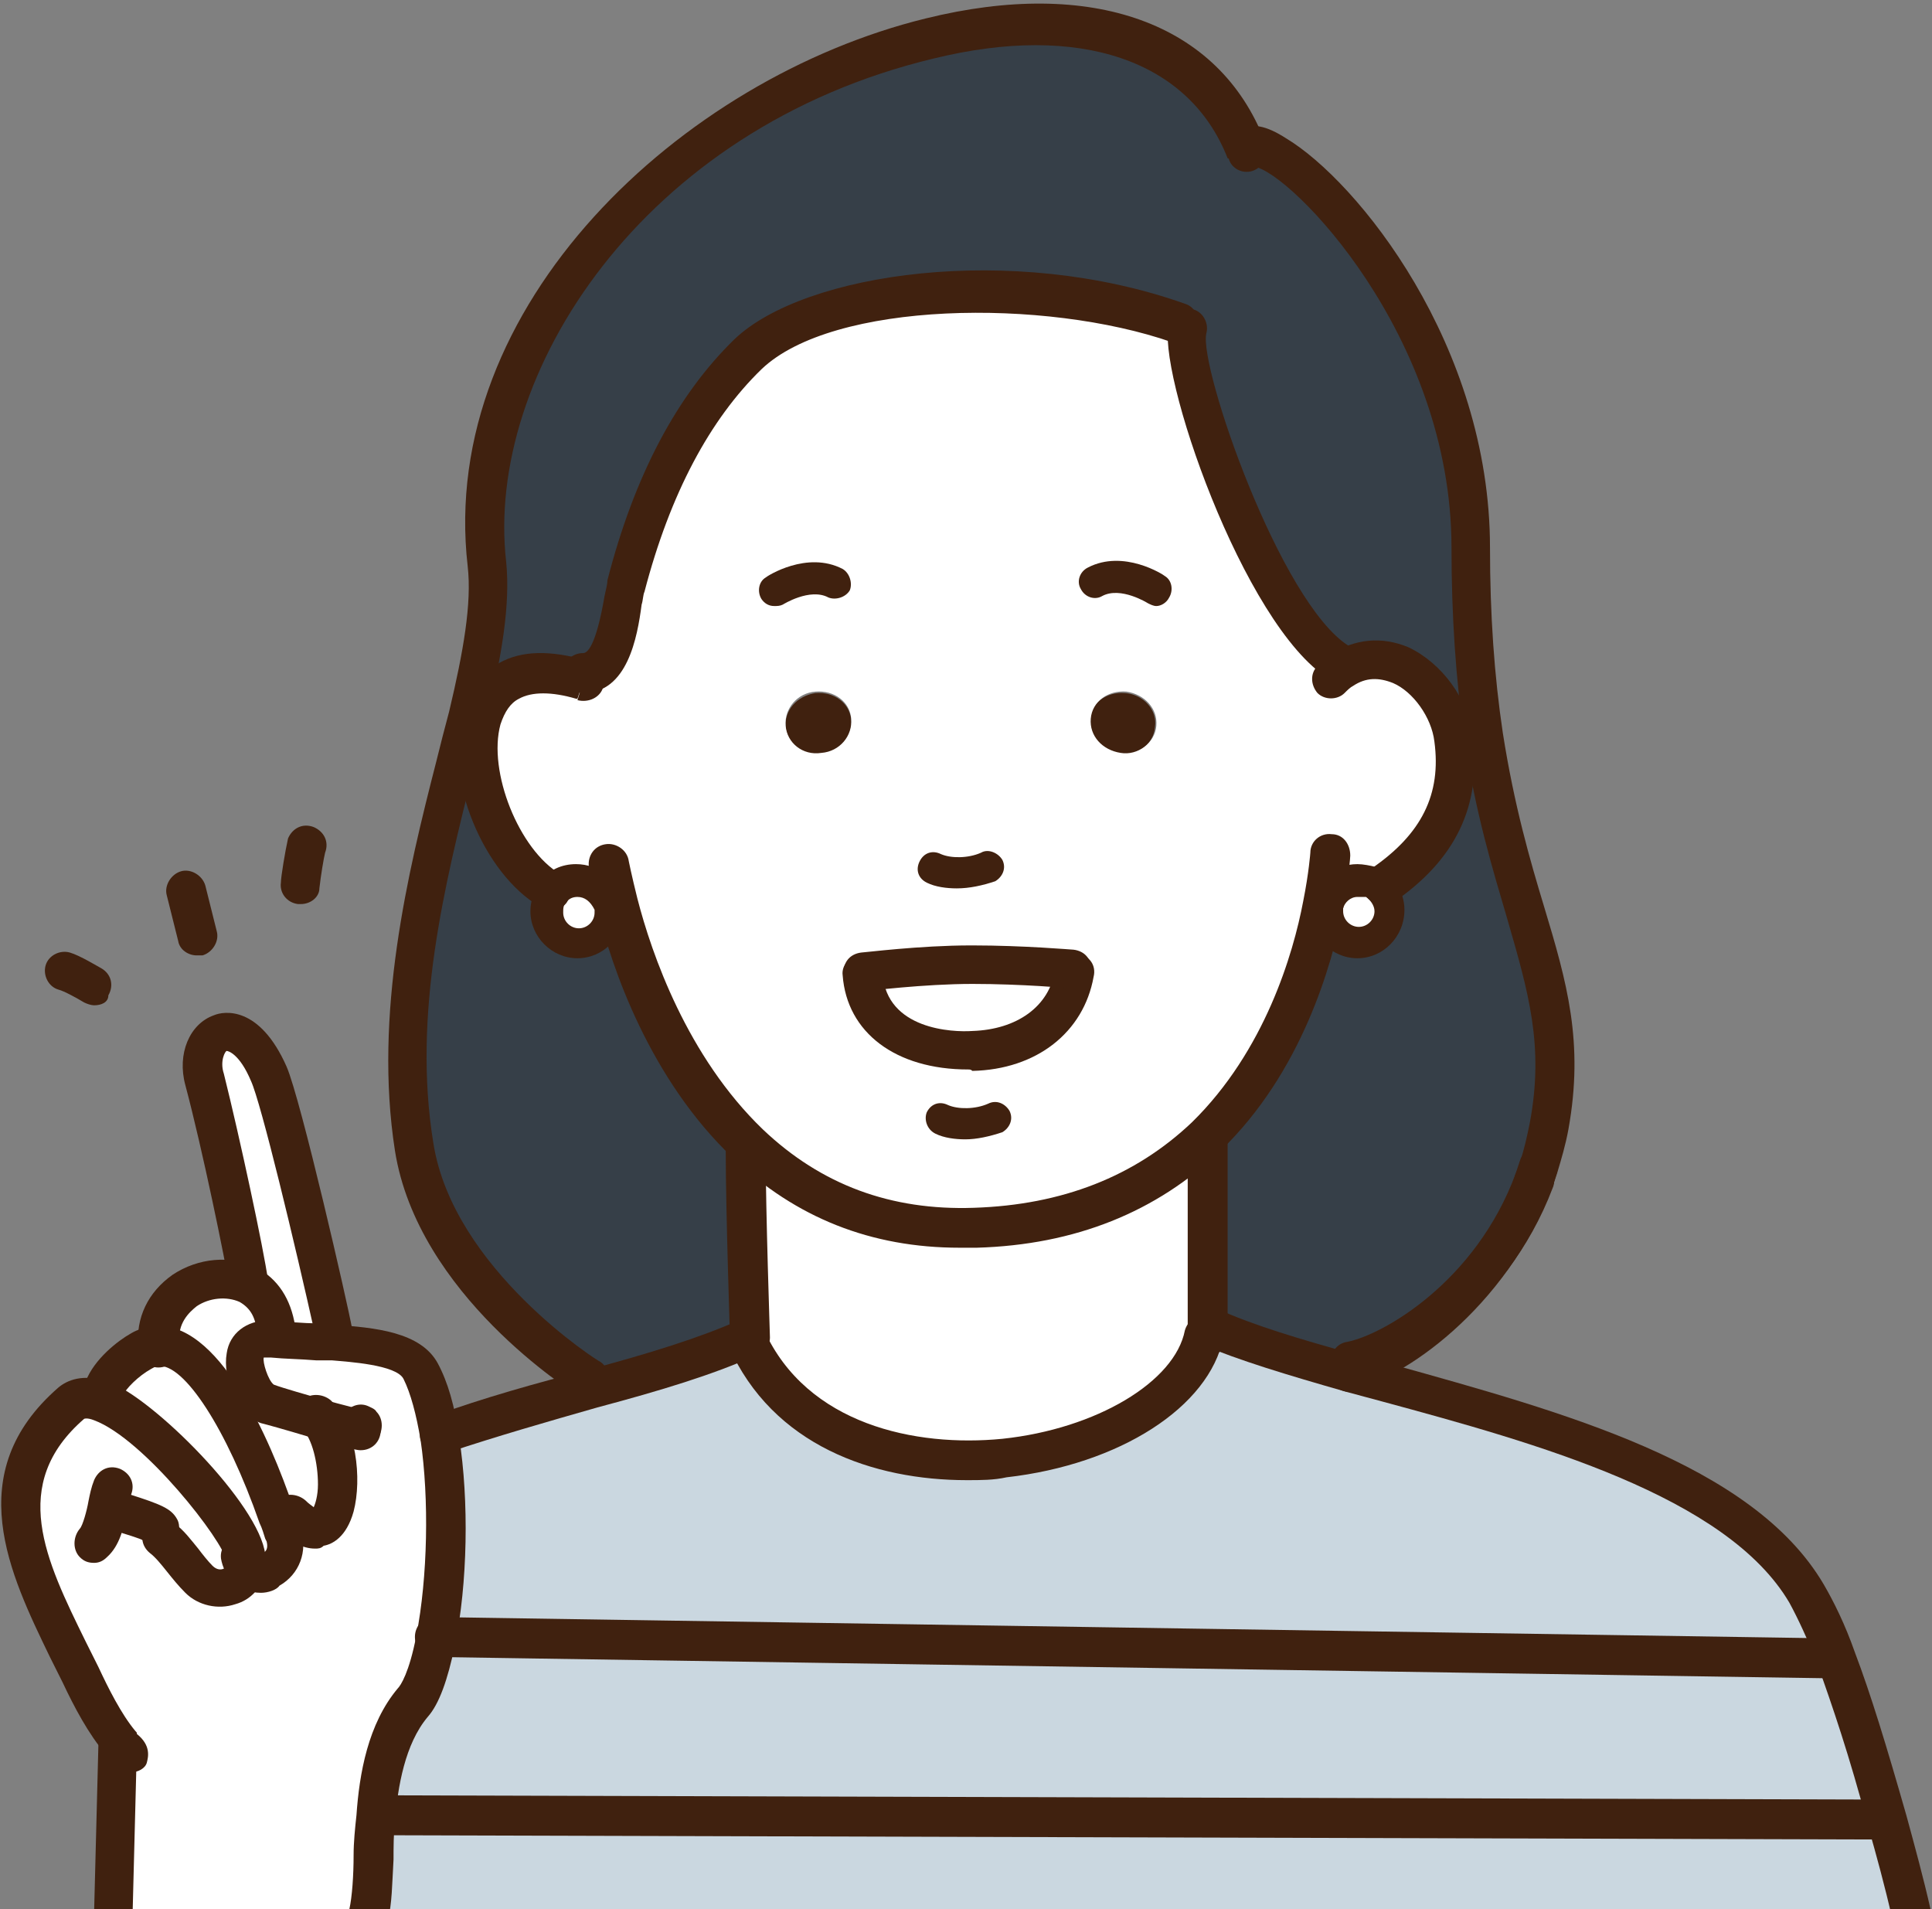 <?xml version="1.0" encoding="utf-8"?>
<!-- Generator: Adobe Illustrator 27.2.0, SVG Export Plug-In . SVG Version: 6.00 Build 0)  -->
<svg version="1.1" xmlns="http://www.w3.org/2000/svg" xmlns:xlink="http://www.w3.org/1999/xlink" x="0px" y="0px"
	 viewBox="0 0 135.5 133.9" style="enable-background:new 0 0 135.5 133.9;" xml:space="preserve">
<rect x="0" y="0" width="135.5" height="133.9" fill="#808080" stroke="none"/>
<style type="text/css">
	.st0{fill:#FFFFFF;}
	.st1{fill:#40210F;}
	.st2{fill:#CAD7E0;}
	.st3{fill:#363F48;}
</style>
<g id="レイヤー_1">
</g>
<g id="文字">
	<g>
		<g>
			<path class="st0" d="M23.4,93.3l0,0.6c-1.5-0.1-3-0.1-4.1-0.3c-0.2,0-0.3,0-0.5,0l0.5-0.4c-0.2-1.6-1-2.5-1.9-3l0.1-0.2
				c-0.3-2-1.9-9.9-3.1-14.3c-0.8-3.1,2.3-5.5,4.5-0.4C19.9,77.5,23.4,93.3,23.4,93.3z"/>
			<path class="st1" d="M59.7,50.5c0.1,1.2-0.8,2.2-2.1,2.4c-1.3,0.1-2.4-0.7-2.5-1.9c-0.1-1.2,0.8-2.2,2.1-2.4
				C58.5,48.5,59.6,49.3,59.7,50.5z"/>
			<path class="st2" d="M134,134.1h-108c0.3-1.6,0.3-4.2,0.5-6.9l0.2,0l105.5,0.3l0.1,0C132.8,129.7,133.4,131.9,134,134.1z"/>
			<path class="st1" d="M78.9,48.6c1.3,0.1,2.3,1.2,2.1,2.4c-0.1,1.2-1.2,2-2.5,1.9c-1.3-0.1-2.2-1.2-2.1-2.4
				C76.5,49.3,77.6,48.5,78.9,48.6z"/>
			<path class="st3" d="M40.5,66.1c1.2,0,2.2-1,2.2-2.2c0-0.2,0-0.3,0-0.4l0.6-0.2c1,4,3.6,11.5,9.1,16.8l0,0.6c0,4.1,0.3,13,0.3,13
				h-0.2c0,0,0,0,0,0c-2.9,1.4-6.7,2.4-10.8,3.6l-0.2-0.7c0,0-10.8-6.7-12.3-16.3c-1.7-10.8,1.7-21.6,3.7-30.3l1,0.2
				c-1.1,3.8,1.3,10,4.9,12.1l0.2,0.1c-0.3,0.4-0.5,0.9-0.5,1.4C38.3,65.1,39.3,66.1,40.5,66.1z"/>
			<path class="st0" d="M68.2,67.7c3.6,0,7,0.3,7,0.3l0.1,0.2c-0.6,3.3-3.4,5.4-7.1,5.5c-4.2,0.1-7.5-1.8-7.7-5.3l0.1-0.2
				C60.6,68.2,64.6,67.7,68.2,67.7z"/>
			<path class="st0" d="M20.1,107.6c0.7,2.2-1.8,3.3-2.8,2.3c0-0.2,0.1-0.5,0-0.7c-0.3-2.1-6.4-9.6-10.2-11l0.3-0.8
				c0.4-1,1.7-2.2,2.6-2.7c0.3-0.2,0.7-0.3,1-0.3c3.7-0.4,7.1,7.9,8.5,11.9C19.8,106.8,20,107.3,20.1,107.6z"/>
			<path class="st0" d="M83.4,22.9c-0.8,2.5,5.2,20.1,10.6,23.5l0.1,0.5c3.5-2.3,7.4,1.3,7.9,4.9c0.6,4.8-1.6,7.9-5,10.2l-0.8-0.1
				c-0.3-0.1-0.6-0.2-0.8-0.2c-1,0-1.9,0.7-2.1,1.7l-0.5-0.1c-0.8,4.2-2.9,11.1-8.2,16.2c-3.7,3.5-8.9,6.2-16.2,6.4
				c-7,0.2-12.1-2.3-15.8-5.9c-5.6-5.3-8.1-12.8-9.1-16.8l-0.6,0.2c-0.2-1-1.1-1.7-2.1-1.7c-0.7,0-1.3,0.3-1.7,0.8l-0.2-0.1
				c-3.5-2.1-5.9-8.2-4.9-12.1c0.7-2.5,2.8-4,7-2.7l0.1-0.4c2.3,0,2.7-4.7,3.1-6.2c1.5-5.7,4.1-11.9,8.5-16.2
				c5.5-5.3,21-5.4,30.2-2.2L83.4,22.9z M81.1,50.9c0.1-1.2-0.8-2.2-2.1-2.4c-1.3-0.1-2.4,0.7-2.5,1.9c-0.1,1.2,0.8,2.2,2.1,2.4
				C79.8,53,81,52.1,81.1,50.9z M75.3,68.2L75.2,68c0,0-3.4-0.3-7-0.3c-3.6,0-7.6,0.5-7.6,0.5l-0.1,0.2c0.3,3.6,3.5,5.4,7.7,5.3
				C72,73.6,74.8,71.4,75.3,68.2z M57.6,52.8c1.3-0.1,2.2-1.2,2.1-2.4c-0.1-1.2-1.2-2-2.5-1.9c-1.3,0.1-2.2,1.2-2.1,2.4
				C55.2,52.1,56.3,53,57.6,52.8z"/>
			<path class="st0" d="M84.7,92.9c0,0.3,0,0.6,0,0.7h-0.1c-1.9,9.1-26,14-32.1,0.3l0-0.1c0,0,0,0,0,0h0.2c0,0-0.3-8.9-0.3-13l0-0.6
				c3.8,3.6,8.9,6.1,15.8,5.9c7.3-0.2,12.5-2.9,16.2-6.4l0.3,0.3C84.7,83.3,84.7,90.5,84.7,92.9z"/>
			<path class="st3" d="M93.1,63.9c0,1.2,1,2.2,2.2,2.2c1.2,0,2.2-1,2.2-2.2c0-0.9-0.6-1.7-1.3-2l0.8,0.1c3.4-2.3,5.6-5.5,5-10.2
				l2.2-0.1c2,13.2,6.4,17.9,4.6,27.3c-0.2,1-0.5,2-0.8,2.9c-0.1,0.3-0.2,0.6-0.3,0.9c0,0,0,0,0,0c-3.2,8.5-10.4,12.8-13,13.4
				c-3.9-1.1-7.3-2.1-9.9-3.3c0-2.4,0-9.6,0-13l-0.3-0.3c5.3-5.1,7.4-12.1,8.2-16.2l0.5,0.1C93.1,63.6,93.1,63.8,93.1,63.9z"/>
			<path class="st0" d="M42.6,63.5c0,0.1,0,0.3,0,0.4c0,1.2-1,2.2-2.2,2.2c-1.2,0-2.2-1-2.2-2.2c0-0.5,0.2-1,0.5-1.4
				c0.4-0.5,1-0.8,1.7-0.8C41.5,61.8,42.4,62.5,42.6,63.5z"/>
			<path class="st0" d="M20.4,106.2c3.6,3.8,4.3-4.4,1.8-7l0-0.2c-1.4-0.4-2.9-0.8-3.4-1c-1.4-0.5-2.7-4.5,0-4.5c0.1,0,0.3,0,0.5,0
				c1.1,0.2,2.6,0.2,4.1,0.3c2.6,0.2,5.3,0.5,6.1,2c0.6,1.2,1.1,2.9,1.4,4.8c0.7,4.4,0.5,10.2-0.3,14.2c-0.4,2-0.9,3.6-1.6,4.4
				c-1.8,2.1-2.4,5.1-2.6,8.1c-0.2,2.7-0.2,5.2-0.5,6.9H8l0.3-11.7l0.2-0.2c-1.3-1.5-2.3-3.7-3.2-5.5c-2.9-6-6.8-12.8-0.3-18.4
				c0.5-0.5,1.3-0.4,2.1-0.1c3.8,1.4,9.9,8.9,10.2,11c0,0.3,0,0.5,0,0.7c1,1,3.5-0.1,2.8-2.3c-0.1-0.3-0.3-0.8-0.5-1.3L20.4,106.2z"
				/>
			<path class="st2" d="M26.6,127.3l-0.2,0c0.2-3,0.8-6,2.6-8.1c0.7-0.8,1.2-2.4,1.6-4.4l98,1.5l0.1,0c1.2,3.2,2.4,7.1,3.6,11.3
				l-0.1,0L26.6,127.3z"/>
			<path class="st3" d="M93.9,46.4c-5.4-3.3-11.4-20.9-10.6-23.5l-0.6-0.3c-9.2-3.2-24.7-3.1-30.2,2.2C48.1,29.1,45.5,35.3,44,41
				c-0.4,1.5-0.8,6.2-3.1,6.2l-0.1,0.4c-4.2-1.3-6.3,0.2-7,2.7l-1-0.2c1-4.1,1.7-7.8,1.3-10.6c-3.4-29.4,45.1-50.6,53.3-29.1l0.1,0
				c2.3-1.2,15.6,11.4,15.6,28c0,5.3,0.4,9.6,0.9,13.2l-2.2,0.1c-0.5-3.6-4.4-7.2-7.9-4.9L93.9,46.4z"/>
			<path class="st0" d="M95.2,66.1c-1.2,0-2.2-1-2.2-2.2c0-0.2,0-0.3,0-0.4c0.2-1,1.1-1.7,2.1-1.7c0.3,0,0.6,0.1,0.8,0.2
				c0.8,0.3,1.3,1.1,1.3,2C97.4,65.1,96.4,66.1,95.2,66.1z"/>
			<path class="st2" d="M84.7,93.6c0-0.1,0-0.4,0-0.7c2.6,1.2,6.1,2.2,9.9,3.3c11.7,3.3,26.9,6.9,32,15.5c0.7,1.2,1.4,2.8,2.1,4.6
				l-0.1,0l-98-1.5c0.8-4,1-9.7,0.3-14.2c3.6-1.2,7.2-2.3,10.6-3.2c4.2-1.2,8-2.2,10.8-3.6l0,0.1c6.1,13.7,30.3,8.8,32.1-0.3H84.7z"
				/>
			<path class="st0" d="M22.2,99.3c2.5,2.6,1.8,10.7-1.8,7l-0.8,0.1c-1.4-3.9-4.8-12.3-8.5-11.9c-0.4-3.6,3.7-5.6,6.3-4.3
				c1,0.5,1.7,1.5,1.9,3l-0.5,0.4c-2.7,0-1.4,4,0,4.5c0.5,0.2,2,0.6,3.4,1L22.2,99.3z"/>
		</g>
		<g>
			<path class="st1" d="M67.3,87.5c-6.2,0-11.5-2.1-15.9-6.3c-5.8-5.5-8.5-13.3-9.5-17.5c-0.4-1.7-0.6-2.8-0.6-2.9
				c-0.1-0.8,0.4-1.5,1.2-1.6c0.7-0.1,1.5,0.4,1.6,1.2c0,0,0.2,1,0.6,2.6c1,3.9,3.5,11.1,8.8,16.2c4.1,3.9,9,5.7,14.8,5.5
				c6.2-0.2,11.3-2.2,15.3-6c5.1-5,7.1-11.8,7.8-15.5c0.4-2,0.5-3.4,0.5-3.4c0-0.8,0.7-1.4,1.5-1.3c0.8,0,1.3,0.7,1.3,1.5
				c0,0.1-0.1,1.5-0.5,3.7c-0.8,4-2.9,11.5-8.6,17c-4.5,4.3-10.2,6.6-17.1,6.8C68,87.5,67.7,87.5,67.3,87.5z"/>
			<path class="st1" d="M38.6,63.8c-0.2,0-0.5-0.1-0.7-0.2c-4-2.3-6.8-9.1-5.5-13.6c0.4-1.6,1.3-2.8,2.6-3.5
				c1.6-0.9,3.6-0.9,6.1-0.2c0.1,0,0.2,0.1,0.3,0.1c0.7,0.2,1.1,1,0.9,1.8c-0.2,0.7-1,1.1-1.8,0.9l0.4-1.3L40.5,49
				c-0.1,0-0.1,0-0.1,0c-1.7-0.5-3.1-0.5-4,0c-0.6,0.3-1,0.9-1.3,1.8c-0.9,3.3,1.3,8.8,4.2,10.5c0.7,0.4,0.9,1.2,0.5,1.9
				C39.6,63.6,39.1,63.8,38.6,63.8z"/>
			<path class="st1" d="M96.9,63.4c-0.4,0-0.9-0.2-1.1-0.6c-0.4-0.6-0.3-1.5,0.4-1.9c3.5-2.4,4.9-5.2,4.4-8.9
				c-0.2-1.7-1.5-3.5-2.9-4.1c-1-0.4-1.9-0.4-2.8,0.2c-0.2,0.1-0.4,0.3-0.6,0.5c-0.5,0.5-1.4,0.5-1.9,0c-0.5-0.6-0.5-1.4,0-1.9
				c0.3-0.3,0.6-0.5,0.9-0.8c1.7-1.1,3.6-1.3,5.5-0.5c2.3,1.1,4.2,3.6,4.5,6.3c0.6,4.8-1.2,8.6-5.6,11.6
				C97.4,63.3,97.2,63.4,96.9,63.4z"/>
			<path class="st1" d="M67.1,62.3c-0.7,0-1.5-0.1-2.1-0.4c-0.6-0.3-0.8-0.9-0.5-1.5c0.3-0.6,0.9-0.8,1.5-0.5
				c0.7,0.3,1.9,0.3,2.8-0.1c0.5-0.3,1.2,0,1.5,0.5c0.3,0.6,0,1.2-0.5,1.5C68.9,62.1,68,62.3,67.1,62.3z"/>
			<path class="st1" d="M67.7,79.9c-0.7,0-1.5-0.1-2.1-0.4C65,79.2,64.8,78.5,65,78c0.3-0.6,0.9-0.8,1.5-0.5
				c0.7,0.3,1.9,0.3,2.8-0.1c0.6-0.3,1.2,0,1.5,0.5c0.3,0.6,0,1.2-0.5,1.5C69.4,79.7,68.5,79.9,67.7,79.9z"/>
			<path class="st1" d="M93.9,47.8c-0.2,0-0.5-0.1-0.7-0.2c-6-3.7-12.2-21.8-11.2-25c0.2-0.7,1-1.1,1.7-0.9c0.7,0.2,1.1,1,0.9,1.7
				c-0.5,2.4,5.2,18.9,10,21.9c0.6,0.4,0.8,1.3,0.4,1.9C94.9,47.5,94.4,47.8,93.9,47.8z"/>
			<path class="st1" d="M40.9,48.6c-0.8,0-1.4-0.6-1.4-1.4s0.6-1.4,1.4-1.4c0.3,0,0.9-0.5,1.5-4c0.1-0.5,0.2-0.8,0.2-1.1
				c1.9-7.4,4.9-13,8.9-16.9c4.9-4.7,19.5-6.8,31.6-2.5c0.7,0.2,1.1,1,0.9,1.8c-0.2,0.7-1,1.1-1.8,0.9c-8.9-3.1-23.8-2.9-28.8,1.9
				c-3.6,3.5-6.4,8.7-8.2,15.6c-0.1,0.2-0.1,0.6-0.2,0.9C44.7,44.7,44,48.6,40.9,48.6z"/>
			<path class="st1" d="M94.7,96.8c-0.6,0-1.2-0.4-1.3-1.1c-0.2-0.7,0.3-1.5,1.1-1.6c2.5-0.5,9-4.2,11.8-11.8
				c0.3-0.7,1.1-1.1,1.8-0.8c0.7,0.3,1.1,1.1,0.8,1.8C105.6,92,98.1,96.2,95,96.8C94.9,96.8,94.8,96.8,94.7,96.8z"/>
			<path class="st1" d="M107.6,84.2c-0.2,0-0.3,0-0.5-0.1c-0.7-0.3-1.1-1.1-0.8-1.8c0.1-0.3,0.2-0.6,0.3-0.9c0.2-0.7,1-1.1,1.7-0.9
				c0.7,0.2,1.1,1,0.9,1.7c-0.1,0.3-0.2,0.7-0.3,1C108.7,83.8,108.2,84.2,107.6,84.2z"/>
			<path class="st1" d="M94.6,97.6c-0.6,0-1.2-0.4-1.3-1.1c-0.2-0.7,0.3-1.5,1.1-1.6c2-0.4,8.9-4.3,11.9-12.5c0,0,0,0,0,0
				c0.1-0.3,0.2-0.6,0.3-0.9c0.3-0.9,0.5-1.8,0.7-2.8c1-5.4-0.1-9.1-1.6-14.3c-1-3.4-2.2-7.3-3-12.6c-0.6-4.2-0.9-8.6-0.9-13.4
				c0-14.9-11.3-26.3-13.8-26.7c-0.6,0.2-1.3-0.1-1.7-0.7c-0.4-0.7-0.1-1.5,0.6-1.9c0.9-0.5,1.9-0.3,3.3,0.6
				c5,3,14.3,14.5,14.3,28.7c0,4.7,0.3,9,0.9,13c0.8,5.1,1.9,8.9,2.9,12.2c1.6,5.3,2.8,9.5,1.7,15.6c-0.2,1.1-0.5,2.1-0.8,3.1
				c-0.1,0.3-0.2,0.6-0.3,0.9c0,0,0,0,0,0c0,0,0,0,0,0c-3.3,8.7-10.7,13.6-14,14.2C94.8,97.6,94.7,97.6,94.6,97.6z"/>
			<path class="st1" d="M41.3,98.1c-0.2,0-0.5-0.1-0.7-0.2c-0.5-0.3-11.3-7.1-12.9-17.2c-1.5-9.6,0.9-19.5,2.9-27.3
				c0.3-1.2,0.6-2.4,0.9-3.5c1-4.2,1.6-7.6,1.3-10.2c-2.1-18.3,15-34.2,32.1-38.4c11.7-2.9,20.6,0.3,23.8,8.6
				c0.1,0.1,0.1,0.2,0.1,0.4c0.2,0.7-0.3,1.5-1,1.7c-0.7,0.2-1.4-0.2-1.6-0.8c0,0,0-0.1-0.1-0.1c-2.7-6.9-10.4-9.5-20.6-7
				C45,9,34,26.3,35.5,39.4c0.3,3-0.3,6.6-1.4,11.1c-0.3,1.1-0.6,2.3-0.9,3.5c-2,8-4.3,17.1-2.8,26.2c1.4,8.8,11.6,15.3,11.7,15.3
				c0.6,0.4,0.8,1.3,0.4,1.9C42.2,97.9,41.8,98.1,41.3,98.1z M86.3,11.2C86.3,11.2,86.3,11.2,86.3,11.2
				C86.3,11.2,86.3,11.2,86.3,11.2z M86.2,10.9C86.2,10.9,86.2,10.9,86.2,10.9C86.2,10.9,86.2,10.9,86.2,10.9z"/>
			<path class="st1" d="M84.7,95.1c-0.8,0-1.4-0.6-1.4-1.4V79.9c0-0.8,0.6-1.4,1.4-1.4c0.8,0,1.4,0.6,1.4,1.4v13.8
				C86.1,94.5,85.4,95.1,84.7,95.1z"/>
			<path class="st1" d="M52.6,95.2c-0.7,0-1.4-0.6-1.4-1.3c0-0.1-0.3-9-0.3-13.1c0-0.8,0.6-1.4,1.4-1.4c0.8,0,1.4,0.6,1.4,1.4
				c0,4.1,0.3,12.9,0.3,13C54,94.5,53.4,95.2,52.6,95.2C52.6,95.2,52.6,95.2,52.6,95.2z"/>
			<path class="st1" d="M95.2,67.2c-1.8,0-3.3-1.5-3.3-3.3c0-0.3,0-0.5,0.1-0.7c0.3-1.5,1.6-2.6,3.2-2.6c0.4,0,0.9,0.1,1.3,0.2
				c0,0,0,0,0,0c1.2,0.5,2,1.7,2,3C98.5,65.7,97,67.2,95.2,67.2z M95.2,62.9c-0.5,0-0.9,0.4-1,0.8c0,0.1,0,0.1,0,0.2
				c0,0.6,0.5,1.1,1.1,1.1c0.6,0,1.1-0.5,1.1-1.1c0-0.4-0.3-0.8-0.6-1C95.5,62.9,95.4,62.9,95.2,62.9z"/>
			<path class="st1" d="M40.5,67.2c-1.8,0-3.3-1.5-3.3-3.3c0-0.8,0.3-1.5,0.7-2.1c0.6-0.8,1.5-1.2,2.5-1.2c1.6,0,2.9,1.1,3.2,2.6
				c0,0.2,0.1,0.4,0.1,0.7C43.8,65.7,42.3,67.2,40.5,67.2z M40.5,62.9c-0.3,0-0.6,0.1-0.8,0.4c-0.2,0.2-0.2,0.4-0.2,0.7
				c0,0.6,0.5,1.1,1.1,1.1c0.6,0,1.1-0.5,1.1-1.1c0-0.1,0-0.1,0-0.2c0,0,0,0,0,0C41.4,63.2,41,62.9,40.5,62.9z"/>
			<path class="st1" d="M81.1,42.5c-0.2,0-0.4-0.1-0.6-0.2c0,0-1.9-1.2-3.2-0.5c-0.5,0.3-1.2,0.1-1.5-0.5c-0.3-0.5-0.1-1.2,0.5-1.5
				c2.5-1.3,5.3,0.5,5.4,0.6c0.5,0.3,0.6,1,0.3,1.5C81.8,42.3,81.4,42.5,81.1,42.5z"/>
			<path class="st1" d="M54.3,42.5c-0.4,0-0.7-0.2-0.9-0.5c-0.3-0.5-0.2-1.2,0.3-1.5c0.1-0.1,2.9-1.9,5.4-0.6c0.5,0.3,0.7,1,0.5,1.5
				c-0.3,0.5-1,0.7-1.5,0.5c-1.3-0.7-3.2,0.5-3.2,0.5C54.7,42.5,54.5,42.5,54.3,42.5z"/>
			<path class="st1" d="M67.8,103.8c-6.5,0-13.6-2.4-16.7-9.4c-0.3-0.7,0-1.5,0.7-1.8c0.7-0.3,1.5,0,1.8,0.7
				c3,6.6,10.6,8.2,16.7,7.6c6.6-0.7,12.1-4,12.8-7.6c0.2-0.7,0.9-1.2,1.6-1.1c0.7,0.2,1.2,0.9,1.1,1.6c-1,4.9-7.3,8.9-15.2,9.8
				C69.7,103.8,68.8,103.8,67.8,103.8z"/>
			<path class="st1" d="M134,135.5c-0.6,0-1.2-0.4-1.3-1c-0.5-2.2-1.1-4.4-1.7-6.5c-1.3-4.9-2.5-8.4-3.5-11.2
				c-0.7-1.8-1.4-3.3-2-4.4c-4.4-7.5-17.8-11.2-28.5-14.1l-2.6-0.7c-4.2-1.2-7.5-2.2-10.1-3.3c-0.7-0.3-1-1.1-0.7-1.8
				c0.3-0.7,1.1-1,1.8-0.7c2.4,1.1,5.7,2.1,9.7,3.2l2.6,0.7c11.8,3.3,25.2,6.9,30.2,15.4c0.7,1.2,1.5,2.8,2.2,4.8
				c1.1,2.9,2.2,6.5,3.6,11.4c0.6,2.2,1.2,4.4,1.7,6.6c0.2,0.7-0.3,1.5-1,1.7C134.2,135.5,134.1,135.5,134,135.5z"/>
			<path class="st1" d="M30.8,102c-0.6,0-1.1-0.4-1.3-1c-0.2-0.7,0.2-1.5,0.9-1.7c3.6-1.3,7.2-2.3,10.7-3.2c4.5-1.2,8-2.3,10.7-3.5
				c0.1,0,0.1-0.1,0.2-0.1c0.9-0.3,1.8,0.4,1.8,1.3c0,0.6-0.4,1.1-0.9,1.3c-2.9,1.3-6.5,2.4-11,3.6c-3.5,1-7,2-10.6,3.2
				c0,0-0.1,0-0.1,0C31.1,102,31,102,30.8,102z"/>
			<path class="st1" d="M67.9,75c-5.1,0-8.5-2.6-8.8-6.6C59,67.7,59.6,67,60.4,67c0.8-0.1,1.4,0.5,1.5,1.3c0.3,3.9,4.9,4.1,6.3,4
				c3.1-0.1,5.4-1.7,5.8-4.3c0.1-0.7,0.8-1.2,1.6-1.1c0.8,0.1,1.3,0.8,1.1,1.6c-0.7,3.9-4,6.5-8.5,6.6C68.1,75,68,75,67.9,75z"/>
			<path class="st1" d="M60.6,69.5c-0.7,0-1.3-0.5-1.4-1.2c-0.1-0.8,0.4-1.4,1.2-1.5c0.2,0,4.1-0.5,7.7-0.5c0,0,0.1,0,0.1,0
				c3.6,0,7,0.3,7.1,0.3c0.8,0.1,1.3,0.7,1.2,1.5c-0.1,0.8-0.8,1.3-1.5,1.2c0,0-3.3-0.3-6.8-0.3c-3.4,0-7.4,0.5-7.4,0.5
				C60.7,69.5,60.7,69.5,60.6,69.5z"/>
			<path class="st1" d="M25.4,101.3c-0.2,0-0.5-0.1-0.7-0.2c-0.6-0.3-0.9-1.1-0.7-1.7c0.3-0.7,1.1-1.1,1.8-0.8
				c0.2,0.1,0.5,0.2,0.6,0.4c0.5,0.5,0.5,1.4,0,2C26.1,101.2,25.8,101.3,25.4,101.3z"/>
			<path class="st1" d="M25.9,135.5c-0.1,0-0.2,0-0.3,0c-0.7-0.2-1.2-0.9-1.1-1.6c0.2-0.9,0.3-2.4,0.3-3.8c0-0.9,0.1-1.9,0.2-2.8
				c0.2-2.9,0.8-6.4,2.9-8.9c0.2-0.2,0.8-1.1,1.3-3.7c0.8-4.1,0.9-9.6,0.3-13.7c-0.3-1.8-0.7-3.3-1.2-4.3c-0.5-1-3.9-1.2-5-1.3
				l-1.1,0c-1.2-0.1-2.2-0.1-3.2-0.2c-0.2,0-0.5,0-0.5,0c-0.1,0.3,0.3,1.6,0.7,1.9c0.5,0.2,2.6,0.8,3.3,1c1.8,0.5,2.7,0.7,3,0.8
				c0.7,0.1,1.2,0.7,1.2,1.4c0,0.8-0.6,1.4-1.4,1.4c-0.2,0-0.4,0-3.5-0.9c-2-0.6-3.1-0.9-3.5-1c-1.7-0.6-2.7-3.2-2.4-4.9
				c0.2-1.4,1.4-2.3,2.9-2.3c0.2,0,0.4,0,0.6,0c0.8,0.1,1.8,0.2,2.9,0.2l1.1,0.1c2.9,0.2,6.1,0.5,7.3,2.7c0.7,1.3,1.2,3,1.5,5.2
				c0.7,4.4,0.6,10.3-0.3,14.6c-0.5,2.4-1.1,4.1-1.9,5c-1.6,1.9-2.1,4.9-2.3,7.3c-0.1,0.9-0.1,1.9-0.1,2.7c-0.1,1.7-0.1,3.1-0.4,4.3
				C27.2,135,26.6,135.5,25.9,135.5z"/>
			<path class="st1" d="M23.4,94.7c-0.6,0-1.2-0.4-1.3-1.1c-1.4-6.3-3.8-16.3-4.5-17.8c-0.8-1.9-1.6-2.1-1.7-2.1
				c-0.1,0-0.5,0.7-0.2,1.6c1.1,4.4,2.8,12.3,3.1,14.5c0.1,0.8-0.4,1.5-1.1,1.6c-0.8,0.1-1.5-0.4-1.6-1.1c-0.3-1.9-1.9-9.7-3.1-14.2
				c-0.6-2.2,0.3-4.3,2-4.9c0.7-0.3,3.2-0.7,5.1,3.6c1,2.3,4.3,16.7,4.6,18.4c0.2,0.7-0.3,1.5-1,1.6C23.6,94.7,23.5,94.7,23.4,94.7z
				"/>
			<path class="st1" d="M11.1,95.9c-0.7,0-1.3-0.6-1.4-1.3c0,0,0-0.1,0-0.1c-0.2-2.1,0.7-3.9,2.4-5.1c1.8-1.2,4.1-1.4,5.9-0.5
				c1.5,0.8,2.4,2.2,2.7,4.1c0.1,0.8-0.4,1.4-1.2,1.5c-0.8,0.1-1.4-0.4-1.5-1.2c-0.1-1-0.5-1.6-1.2-2c-0.9-0.4-2.1-0.3-3,0.3
				c-0.5,0.4-1.4,1.2-1.2,2.6c0,0,0,0,0,0c0,0.1,0,0.2,0,0.2C12.5,95.3,11.9,95.9,11.1,95.9z"/>
			<path class="st1" d="M22.1,108.6c-0.9,0-1.8-0.5-2.7-1.4c-0.5-0.5-0.5-1.4,0-2c0.5-0.5,1.4-0.5,2,0c0.3,0.3,0.5,0.4,0.6,0.5
				c0.1-0.2,0.3-0.8,0.3-1.6c0-1.5-0.4-3.2-1.1-3.9c-0.5-0.5-0.5-1.4,0-2c0.5-0.5,1.4-0.5,2,0c1.8,1.8,2.2,5.5,1.6,7.8
				c-0.5,1.8-1.5,2.3-2.1,2.4C22.5,108.6,22.3,108.6,22.1,108.6z"/>
			<path class="st1" d="M18.3,111.7c-0.8,0-1.5-0.3-2-0.8c-0.4-0.4-0.7-1-0.8-1.6c-0.1-0.8,0.5-1.4,1.2-1.5c0.8-0.1,1.4,0.5,1.5,1.2
				c0,0,0.2,0,0.4-0.2c0.1-0.1,0.2-0.3,0.1-0.7l-0.1-0.2c-0.1-0.3-0.2-0.7-0.4-1.1c-2.3-6.6-5.3-11.2-7.1-11c-0.2,0-0.3,0.1-0.5,0.2
				c-0.9,0.5-1.8,1.4-2,1.9c-0.3,0.7-1,1.1-1.8,0.8c-0.7-0.3-1.1-1.1-0.8-1.8c0.6-1.6,2.3-2.9,3.2-3.4c0.5-0.3,1-0.4,1.5-0.5
				c4.6-0.5,8.2,7.8,9.9,12.8c0.2,0.4,0.3,0.9,0.4,1.2l0.1,0.2c0.5,1.6-0.1,3.2-1.5,4C19.4,111.5,18.8,111.7,18.3,111.7z"/>
			<path class="st1" d="M6.6,109.6c-0.4,0-0.7-0.1-1-0.4c-0.5-0.5-0.5-1.4,0-2c0.2-0.2,0.5-1.3,0.6-1.9c0.1-0.5,0.2-1,0.4-1.5
				c0.3-0.7,1-1.1,1.8-0.8c0.7,0.3,1.1,1,0.8,1.8c-0.1,0.3-0.2,0.7-0.3,1.1c-0.2,1.2-0.5,2.5-1.4,3.3C7.2,109.5,6.9,109.6,6.6,109.6
				z"/>
			<path class="st1" d="M11.1,108.5c-0.2,0-0.3,0-0.5-0.1c-0.2-0.1-0.4-0.2-0.6-0.4c-0.2-0.1-0.8-0.3-1.8-0.6
				c-0.2-0.1-0.3-0.1-0.4-0.1c-0.7-0.3-1.1-1-0.8-1.8c0.3-0.7,1-1.1,1.8-0.8l0.3,0.1c2.2,0.7,2.9,1,3.3,1.7c0.2,0.3,0.2,0.8,0.1,1.1
				C12.2,108.2,11.7,108.5,11.1,108.5z M10.2,108.1L10.2,108.1L10.2,108.1z M9.8,106.7c0,0.1-0.1,0.2-0.1,0.2
				C9.8,106.8,9.8,106.7,9.8,106.7z"/>
			<path class="st1" d="M9.1,124.3c-0.2,0-0.3,0-0.5-0.1c-0.3-0.1-0.6-0.4-0.8-0.7c0,0-0.1,0-0.1-0.1l-0.1-0.1
				c-0.1-0.1-0.2-0.2-0.2-0.3c-1.2-1.4-2.2-3.3-3-5l-0.9-1.8c-2.8-5.8-6.3-12.9,0.6-18.9c0.6-0.5,1.7-1,3.5-0.4
				c3.1,1.1,10.6,8.6,11,12.1c0.1,0.4,0,0.8,0,1.2c-0.2,1.1-1,2-2.1,2.3c-1.2,0.4-2.6,0.1-3.5-0.8c-0.5-0.5-0.9-1-1.3-1.5
				c-0.4-0.5-0.8-1-1.2-1.3c-0.6-0.5-0.7-1.3-0.2-1.9c0.5-0.6,1.3-0.7,1.9-0.2c0.7,0.5,1.2,1.2,1.7,1.8c0.3,0.4,0.7,0.9,1,1.2
				c0.3,0.3,0.6,0.3,0.8,0.2c0.2-0.1,0.2-0.2,0.2-0.2c0-0.1,0-0.2,0-0.3c-0.2-1.4-5.8-8.6-9.3-9.9c-0.5-0.2-0.7-0.1-0.7-0.1
				c-5.3,4.6-2.7,9.9,0.1,15.6l0.9,1.8c0.7,1.5,1.6,3.3,2.6,4.5c0.1,0.1,0.1,0.1,0.1,0.2l0,0c1,0.8,0.8,1.6,0.7,2
				C10.2,124,9.7,124.3,9.1,124.3z"/>
			<path class="st1" d="M21.1,63.4c0,0-0.1,0-0.2,0c-0.8-0.1-1.3-0.8-1.2-1.5c0-0.4,0.3-2.2,0.5-3.1c0.3-0.7,1-1.1,1.8-0.8
				c0.7,0.3,1.1,1,0.8,1.8c-0.1,0.4-0.3,1.6-0.4,2.5C22.4,62.9,21.8,63.4,21.1,63.4z"/>
			<path class="st1" d="M13.8,67c-0.6,0-1.2-0.4-1.3-1l-0.8-3.2c-0.2-0.7,0.3-1.5,1-1.7c0.7-0.2,1.5,0.3,1.7,1l0.8,3.2
				c0.2,0.7-0.3,1.5-1,1.7C14.1,67,13.9,67,13.8,67z"/>
			<path class="st1" d="M6.6,70.5c-0.2,0-0.5-0.1-0.7-0.2c-0.5-0.3-1.4-0.8-1.8-0.9c-0.7-0.2-1.1-1-0.9-1.7c0.2-0.7,1-1.1,1.7-0.9
				c0.7,0.2,2,1,2.2,1.1c0.7,0.4,0.9,1.2,0.5,1.9C7.6,70.3,7.1,70.5,6.6,70.5z"/>
			<path class="st1" d="M8,135.5C8,135.5,8,135.5,8,135.5c-0.8,0-1.4-0.7-1.4-1.4l0.3-11.7c0-0.8,0.7-1.4,1.4-1.3
				c0.8,0,1.4,0.7,1.3,1.4l-0.3,11.7C9.3,134.9,8.7,135.5,8,135.5z"/>
			<path class="st1" d="M128.6,117.7C128.6,117.7,128.6,117.7,128.6,117.7l-98.1-1.5c-0.8,0-1.4-0.6-1.4-1.4c0-0.8,0.6-1.4,1.4-1.4
				h0.1l98,1.5c0.8,0,1.4,0.6,1.4,1.4C130,117.1,129.4,117.7,128.6,117.7z"/>
			<path class="st1" d="M132.1,129C132.1,129,132.1,129,132.1,129l-105.5-0.3c-0.8,0-1.4-0.6-1.4-1.4c0-0.8,0.6-1.4,1.4-1.4
				c0,0,0,0,0,0l105.5,0.3c0.8,0,1.4,0.6,1.4,1.4C133.5,128.4,132.9,129,132.1,129z"/>
		</g>
	</g>
</g>
</svg>

